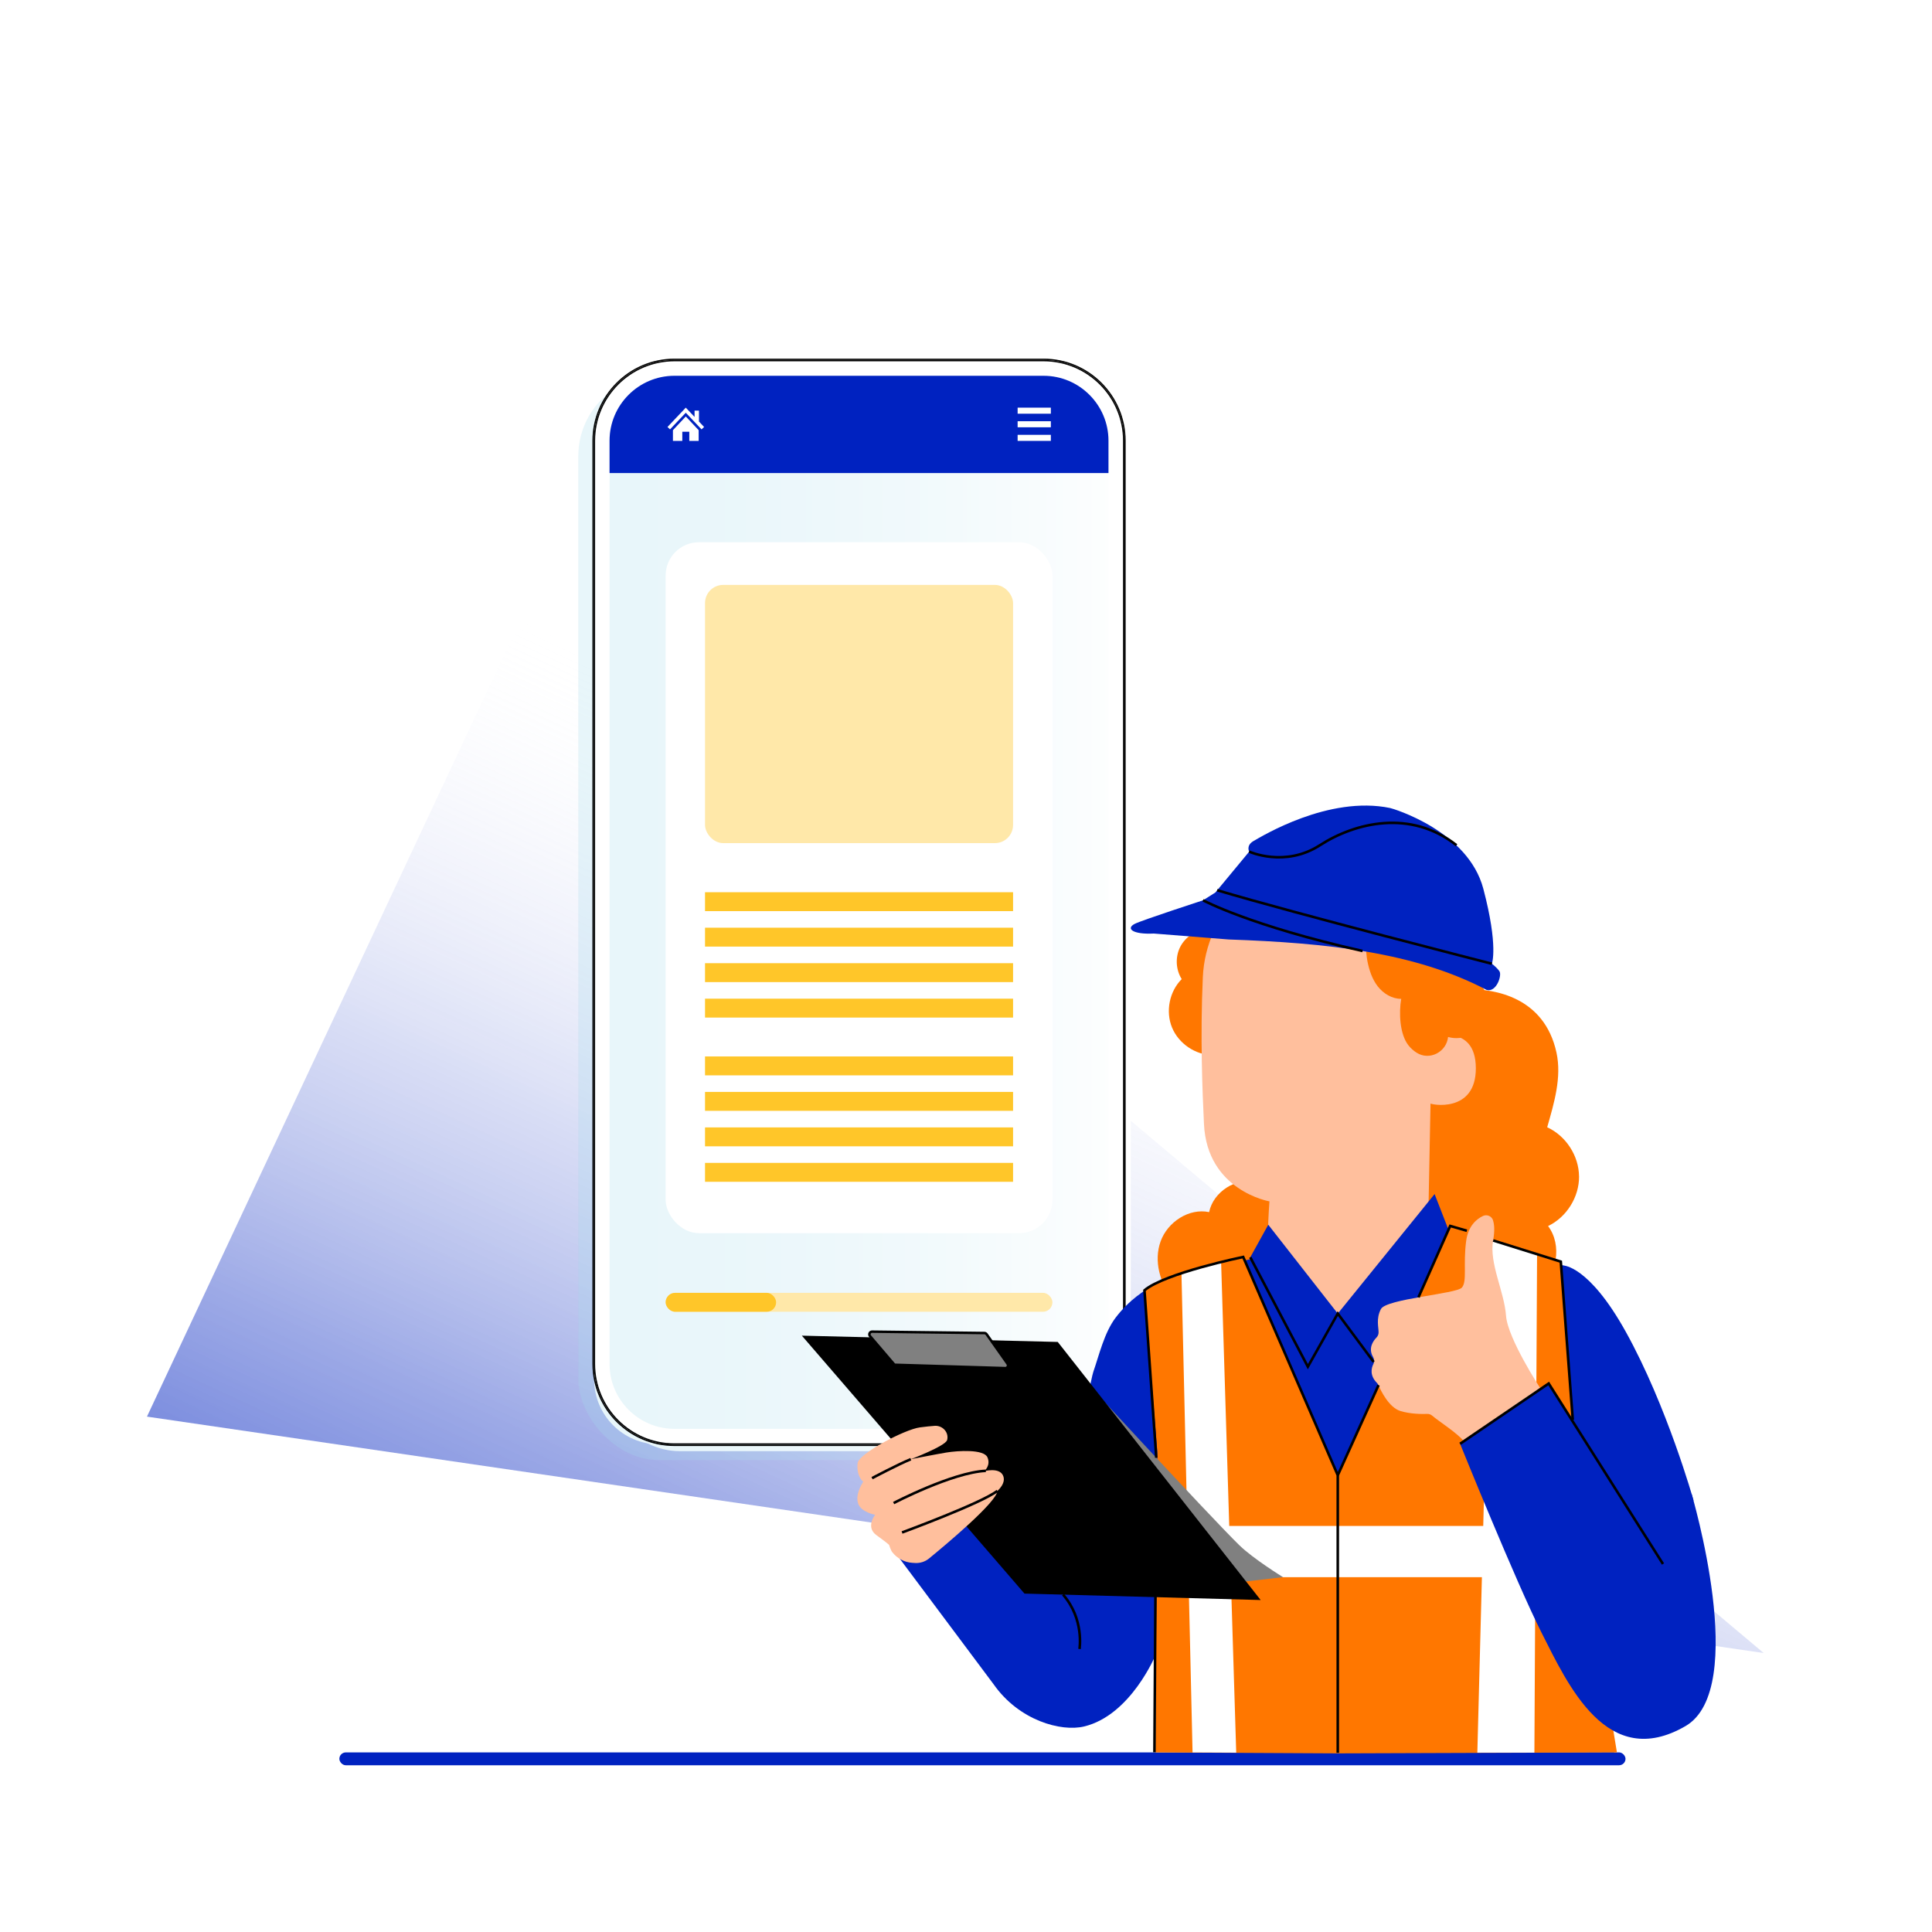 <?xml version="1.0" encoding="UTF-8"?>
<svg xmlns="http://www.w3.org/2000/svg" xmlns:xlink="http://www.w3.org/1999/xlink" id="Laag_1" viewBox="0 0 750 750">
  <defs>
    <style>.cls-1{fill:#0022c0;}.cls-2,.cls-3,.cls-4{fill:#fff;}.cls-5{fill:#ffe8a9;}.cls-6{fill:#ffc629;}.cls-7{fill:#ffbf9d;}.cls-8{fill:#f70;}.cls-9{fill:gray;}.cls-10{fill:url(#Naamloos_verloop_10);opacity:.51;}.cls-11{fill:url(#Naamloos_verloop_5);filter:url(#drop-shadow-4);opacity:.5;}.cls-12{fill:none;stroke:#000;stroke-miterlimit:10;}.cls-3{filter:url(#drop-shadow-2);}.cls-4{filter:url(#drop-shadow-3);}</style>
    <linearGradient id="Naamloos_verloop_10" x1="-8980.63" y1="6865.7" x2="-8635.27" y2="6865.7" gradientTransform="translate(-2127.38 -10355.8) rotate(-65.17)" gradientUnits="userSpaceOnUse">
      <stop offset="0" stop-color="#0022c0"></stop>
      <stop offset=".16" stop-color="#203dc7" stop-opacity=".87"></stop>
      <stop offset=".49" stop-color="#7385dc" stop-opacity=".55"></stop>
      <stop offset=".97" stop-color="#f6f7fc" stop-opacity=".03"></stop>
      <stop offset="1" stop-color="#fff" stop-opacity="0"></stop>
    </linearGradient>
    <filter id="drop-shadow-2" filterUnits="userSpaceOnUse">
      <feOffset dx="2" dy="2"></feOffset>
      <feGaussianBlur result="blur" stdDeviation="5"></feGaussianBlur>
      <feFlood flood-color="#000" flood-opacity=".4"></feFlood>
      <feComposite in2="blur" operator="in"></feComposite>
      <feComposite in="SourceGraphic"></feComposite>
    </filter>
    <filter id="drop-shadow-3" filterUnits="userSpaceOnUse">
      <feOffset dx="-6" dy="6"></feOffset>
      <feGaussianBlur result="blur-2" stdDeviation="5"></feGaussianBlur>
      <feFlood flood-color="#000" flood-opacity=".2"></feFlood>
      <feComposite in2="blur-2" operator="in"></feComposite>
      <feComposite in="SourceGraphic"></feComposite>
    </filter>
    <linearGradient id="Naamloos_verloop_5" x1="230.5" y1="350.28" x2="436.46" y2="350.28" gradientUnits="userSpaceOnUse">
      <stop offset="0" stop-color="#a2daea"></stop>
      <stop offset=".2" stop-color="#a6dbeb"></stop>
      <stop offset=".43" stop-color="#b4e1ee"></stop>
      <stop offset=".67" stop-color="#caeaf3"></stop>
      <stop offset=".92" stop-color="#eaf6fa"></stop>
      <stop offset="1" stop-color="#f6fbfd"></stop>
    </linearGradient>
    <filter id="drop-shadow-4" filterUnits="userSpaceOnUse">
      <feOffset dx="-6" dy="6"></feOffset>
      <feGaussianBlur result="blur-3" stdDeviation="5"></feGaussianBlur>
      <feFlood flood-color="#000" flood-opacity=".2"></feFlood>
      <feComposite in2="blur-3" operator="in"></feComposite>
      <feComposite in="SourceGraphic"></feComposite>
    </filter>
  </defs>
  <polygon class="cls-10" points="203.67 237.23 684.67 641.71 57.05 549.93 203.67 237.23"></polygon>
  <g>
    <rect class="cls-3" x="229.99" y="139.23" width="206.98" height="422.1" rx="31.85" ry="31.85"></rect>
    <path class="cls-4" d="m236.64,529.49c0,13.89,11.3,25.2,25.2,25.2h143.29c13.89,0,25.2-11.3,25.2-25.2V183.64h-193.68v345.84Z"></path>
    <rect class="cls-11" x="230.5" y="139.74" width="205.96" height="421.08" rx="31.34" ry="31.34"></rect>
    <path class="cls-2" d="m405.12,140.25h-143.29c-17,0-30.82,13.83-30.82,30.82v358.41c0,17,13.83,30.82,30.82,30.82h143.29c17,0,30.82-13.83,30.82-30.82V171.08c0-17-13.83-30.82-30.82-30.82Zm25.2,389.23c0,13.89-11.3,25.2-25.2,25.2h-143.29c-13.89,0-25.2-11.3-25.2-25.2V171.08c0-13.89,11.3-25.2,25.2-25.2h143.29c13.89,0,25.2,11.3,25.2,25.2v358.41Z"></path>
    <path d="m405.12,139.23h-143.29c-17.56,0-31.85,14.29-31.85,31.85v358.41c0,17.56,14.29,31.85,31.85,31.85h143.29c17.56,0,31.85-14.29,31.85-31.85V171.08c0-17.56-14.29-31.85-31.85-31.85Zm31.34,390.26c0,2.97-.41,5.85-1.19,8.58-.77,2.73-1.91,5.3-3.35,7.67-1.31,2.15-2.87,4.14-4.64,5.91-1.06,1.06-2.2,2.05-3.41,2.95-1.31.98-2.69,1.86-4.15,2.62-4.36,2.3-9.33,3.6-14.6,3.6h-143.29c-3.08,0-6.06-.45-8.88-1.28-.94-.28-1.86-.6-2.76-.96-.4-.16-.8-.33-1.19-.5-.91-.41-1.8-.86-2.67-1.36-.53-.3-1.06-.62-1.57-.96-.27-.18-.54-.36-.81-.54-3.18-2.21-5.94-5-8.11-8.21-.56-.83-1.09-1.7-1.57-2.58-.24-.44-.47-.89-.69-1.35-.44-.91-.84-1.85-1.19-2.81-.53-1.44-.95-2.93-1.26-4.46-.1-.51-.2-1.02-.28-1.54-.24-1.56-.36-3.15-.36-4.77h0V171.08h0c0-4.87,1.11-9.48,3.09-13.59.22-.46.45-.91.69-1.35.39-.71.81-1.41,1.25-2.09.58-.89,1.2-1.76,1.87-2.59.42-.52.84-1.02,1.29-1.51.36-.39.73-.78,1.1-1.15,5.66-5.6,13.45-9.06,22.04-9.06h143.29c9.23,0,17.52,3.99,23.26,10.34,1.32,1.46,2.51,3.06,3.54,4.75.36.59.7,1.2,1.02,1.81,1.35,2.6,2.34,5.42,2.92,8.38.38,1.96.6,3.98.6,6.05v358.41Z"></path>
    <path d="m230.5,171.08h0c0-4.87,1.11-9.48,3.09-13.59-1.98,4.11-3.09,8.72-3.09,13.59Z"></path>
    <path d="m233.59,543.07c-.44-.91-.84-1.85-1.19-2.81.35.96.75,1.9,1.19,2.81Z"></path>
    <path d="m235.85,547.01c-.56-.83-1.09-1.7-1.57-2.58.48.89,1.01,1.75,1.57,2.58Z"></path>
    <path d="m405.12,139.74c9.23,0,17.52,3.99,23.26,10.34-5.73-6.35-14.03-10.34-23.26-10.34h-143.29c-8.59,0-16.38,3.46-22.04,9.06,5.66-5.6,13.45-9.06,22.04-9.06h143.29Z"></path>
    <path d="m261.83,560.82c-3.08,0-6.06-.45-8.88-1.28,2.81.83,5.79,1.28,8.88,1.28h143.29c5.27,0,10.24-1.3,14.6-3.6-4.36,2.3-9.33,3.6-14.6,3.6h-143.29Z"></path>
    <path d="m436.46,171.08v358.41c0,2.97-.41,5.85-1.19,8.58.77-2.73,1.19-5.6,1.19-8.58V171.08c0-2.07-.21-4.09-.6-6.05.38,1.96.6,3.98.6,6.05Z"></path>
    <path d="m230.5,529.49c0,1.62.12,3.22.36,4.77-.24-1.56-.36-3.15-.36-4.77h0Z"></path>
    <path d="m436.46,171.08c0-2.07-.21-4.09-.6-6.05-.58-2.96-1.57-5.78-2.92-8.38-.32-.62-.66-1.22-1.02-1.81-1.03-1.7-2.22-3.29-3.54-4.75-5.73-6.35-14.03-10.34-23.26-10.34h-143.29c-8.59,0-16.38,3.46-22.04,9.06-.38.37-.75.76-1.1,1.15-.45.49-.87,1-1.29,1.51-.67.83-1.29,1.69-1.87,2.59-.44.68-.86,1.37-1.25,2.09-.24.44-.47.89-.69,1.35-1.98,4.11-3.09,8.72-3.09,13.59v358.41c0,1.62.12,3.22.36,4.77.08.52.17,1.03.28,1.54.31,1.53.74,3.02,1.26,4.46.35.96.75,1.9,1.19,2.81.22.46.45.91.69,1.35.48.89,1.01,1.75,1.57,2.58,2.17,3.21,4.93,6,8.11,8.21.27.19.54.37.81.54.51.33,1.04.65,1.57.96.87.49,1.76.95,2.67,1.36.39.18.79.34,1.19.5.9.36,1.82.68,2.76.96,2.81.83,5.79,1.28,8.88,1.28h143.29c5.27,0,10.24-1.3,14.6-3.6,1.45-.77,2.84-1.64,4.15-2.62,1.21-.9,2.35-1.89,3.41-2.95,1.77-1.77,3.33-3.76,4.64-5.91,1.44-2.37,2.57-4.94,3.35-7.67.77-2.73,1.19-5.6,1.19-8.58V171.08Zm-.51,358.41c0,17-13.83,30.82-30.82,30.82h-143.29c-17,0-30.82-13.83-30.82-30.82V171.08c0-17,13.83-30.82,30.82-30.82h143.29c17,0,30.82,13.83,30.82,30.82v358.41Z"></path>
    <path d="m249.01,558.08c-.91-.41-1.8-.86-2.67-1.36.86.49,1.76.95,2.67,1.36Z"></path>
    <path d="m427.28,551.64c-1.06,1.06-2.2,2.05-3.41,2.95,1.21-.9,2.35-1.89,3.41-2.95Z"></path>
    <path d="m432.94,156.64c1.35,2.6,2.34,5.42,2.92,8.38-.58-2.96-1.57-5.78-2.92-8.38Z"></path>
    <path d="m235.53,154.06c.58-.89,1.2-1.76,1.87-2.59-.67.83-1.29,1.69-1.87,2.59Z"></path>
    <path class="cls-1" d="m405.12,145.88h-143.29c-13.89,0-25.2,11.3-25.2,25.2v12.56h193.68v-12.56c0-13.89-11.3-25.2-25.2-25.2Z"></path>
    <g>
      <g>
        <rect class="cls-2" x="395.04" y="158.25" width="12.9" height="2.35"></rect>
        <rect class="cls-2" x="395.04" y="168.8" width="12.9" height="2.35"></rect>
        <rect class="cls-2" x="395.04" y="163.52" width="12.9" height="2.35"></rect>
      </g>
      <g>
        <polygon class="cls-2" points="271.34 163.65 271.34 159.39 269.63 159.39 269.63 161.85 266.22 158.25 259.12 165.75 260.1 166.68 266.22 160.22 272.34 166.68 273.33 165.75 271.34 163.65"></polygon>
        <polygon class="cls-2" points="261.23 166.99 261.23 171.15 264.87 171.15 264.87 167.61 267.58 167.61 267.58 171.15 271.22 171.15 271.22 166.99 266.22 161.67 261.23 166.99"></polygon>
      </g>
    </g>
  </g>
  <rect class="cls-1" x="131.74" y="680.28" width="499.28" height="4.99" rx="2.5" ry="2.5"></rect>
  <g>
    <path class="cls-8" d="m511.43,474.65l-23.68-15.83c-7.88-1.86-16.74,3.79-18.37,11.72-7.83-1.64-16.14,3.84-18.84,11.38-2.7,7.53-.33,16.31,4.87,22.4,5.2,6.09,12.85,9.69,20.7,11.25,11.29,2.24,24.5-.23,31.26-9.55,6.35-8.75,5.34-20.64,4.06-31.37Z"></path>
    <path class="cls-8" d="m612.98,456.67c-.07-8-5.09-15.74-12.36-19.07,2.7-9.46,5.69-19.39,3.6-29-4.73-21.71-24.3-24.7-34.14-24.55l-32.35,20.64c-8.65,9.82,2.22,63.67,6.12,76.16,3.9,12.49,14.64,22.61,27.34,25.76,9.04,2.24,19.38.81,26.28-5.44,6.9-6.26,9.09-17.78,3.49-25.22,7.21-3.45,12.1-11.29,12.03-19.28Z"></path>
    <g>
      <g>
        <path class="cls-1" d="m446.9,547l2.99,132.59,176.73.7s-13.11-186.12-16.93-187.94c-2.85-1.36-37.76-12.81-37.76-12.81l-15.53-4.52-64.19,12.31-23.28,5.1-22.04,54.57Z"></path>
        <g>
          <path class="cls-1" d="m457.14,524.85c0-.35,16.88-33.54,16.88-33.54-16.54,1.74-31.31,7.58-40.91,20.17-4.46,5.86-6.47,14.74-8.69,21.07-1.51,4.29-11.4,62-11.4,62l39.21,16.06,4.92-85.77Z"></path>
          <path class="cls-8" d="m519.43,573.4l-36.99-85.32c-13.48,3.02-28.63,6.42-38.28,12.64l5.1,62.72-.74,116.85,70.8.37,4.36-83.16-4.25-24.1Z"></path>
          <polygon class="cls-8" points="613.73 595.15 606.1 489.76 563.17 476.01 519.32 572.69 519.32 680.66 627.69 680.29 613.73 595.15"></polygon>
        </g>
      </g>
      <rect class="cls-2" x="449.89" y="592.37" width="152.16" height="19.89"></rect>
      <path class="cls-1" d="m606.84,491.26s9.9-.11,24.23,25.63c16.09,28.91,26.37,65.6,26.37,65.6l-39.61,21.62-10.98-112.86Z"></path>
      <path class="cls-2" d="m458.64,494.22l4.31,186.07,16.95.09-5.87-190.54s-12.72,2.98-15.38,4.37Z"></path>
      <polygon class="cls-2" points="578.69 480.98 573.5 680.39 595.65 680.39 596.69 486.98 578.69 480.98"></polygon>
    </g>
    <g>
      <g>
        <path class="cls-8" d="m458.74,380.09c-2.34-3.69-2.56-8.63-.57-12.52,1.99-3.89,6.12-6.6,10.48-6.87l19.99,2.93c-1.94,11.26-3.88,22.52-5.82,33.78-.56,3.23-1.21,6.67-3.46,9.05-2.13,2.26-5.38,3.18-8.49,3.16-6.77-.05-13.31-4.47-15.89-10.73-2.57-6.27-1.03-14.01,3.75-18.8Z"></path>
        <g>
          <path class="cls-7" d="m519.32,509.93c16.7-.04,34.76-17.63,35.09-34.33l1.78-91.51c1.39-26.98-13.16-50.28-40.17-50.92l-2.5.09c-25.15.87-45.43,20.91-46.58,46.05-1.07,23.39-.15,44.52.44,57.03,1.22,25.9,25.42,30.03,25.42,30.03.06,0-2.08,22.79,1.48,29.52,7.97,15.06,14.32,13.77,25.05,14.05h0Z"></path>
          <path class="cls-7" d="m555.25,402.82c.44-.21,17.62-5.88,17.67,11.85.05,17.73-17.76,14.12-17.8,13.62-.03-.51.13-25.46.13-25.46Z"></path>
        </g>
        <path class="cls-8" d="m533.16,360.61c2.09-2.08,5.15-2.84,8.08-3.2,7.64-.93,15.53.35,22.48,3.64,3.65,1.73,7.17,4.13,9.15,7.65,1.97,3.53,2,8.36-.78,11.3,5.09,3.1,7.31,10.17,4.9,15.63-2.41,5.45-9.12,8.59-14.85,6.92h0c-.62,5.88-7.22,9.28-12.2,6.11-1.22-.77-2.31-1.75-3.19-2.87-3.4-4.35-3.74-12.61-2.8-18.05-3.55.04-6.9-2.01-9.09-4.81-2.18-2.8-3.33-6.28-4.02-9.76-.85-4.35-.83-9.42,2.31-12.55Z"></path>
        <path class="cls-1" d="m539.61,313.66c1.21.25,30.29,8.88,36.22,31.37,5.92,22.49,3.31,29.1,3.31,29.1,0,0,1.64,1.15,2.91,2.86,1.13,1.52-1.12,8.34-4.92,7.3-27.99-14.68-62.04-18.24-100.15-19.59l-29.1-2.3c-8.22.41-10.94-1.95-7.36-3.77,2.74-1.39,26.5-9.14,26.5-9.14l4.77-3.01,13.14-15.87s-1.33-2.42,1.74-4.16,29.1-17.73,52.97-12.78Z"></path>
      </g>
      <polygon class="cls-1" points="485.35 488.08 492.34 475.44 519.32 509.93 556.91 463.53 562.41 477.68 533.25 528.7 520.88 511.93 517.94 512.36 507.74 530.09 485.35 488.08"></polygon>
    </g>
    <g>
      <path class="cls-1" d="m413.88,571.06l-14.39,41.24-21.56-25.07-28.68,17.81,36.48,48.81c9.88,14.08,26.18,18.5,35.09,16.37,18.16-4.33,27.82-27.84,27.82-27.84l-.1-22.53-3.88-33.4-30.79-15.39Z"></path>
      <path class="cls-9" d="m414.42,528.7s55.41,60.2,66.77,71.23c5.42,5.27,16.88,12.32,16.88,12.32l-17.18,2-66.47-85.55Z"></path>
      <polygon points="410.62 520.94 311.28 518.5 397.7 618.63 489.39 621.13 410.62 520.94"></polygon>
      <path class="cls-7" d="m367.81,558.13c.11-2.69-2.31-4.82-4.99-4.62-1.46.1-3.38.29-5.72.6-6.06.82-23.82,10.28-24.18,13.87-.53,5.28,2.2,7.22,2.2,7.22,0,0-3.37,4.78-1.94,8.6,1.22,3.27,6.55,4.24,6.55,4.24,0,0-3.77,4.7.39,7.82,1.44,1.08,4.34,3.15,5.02,3.86,0,0,.63,2.03,1.2,2.78,1.9,2.48,4.77,4.01,7.89,4.19l1.02.06c1.96.11,3.89-.51,5.4-1.75,6.87-5.63,26.29-21.9,26.54-26.24,0,0,3.7-3.08,2.1-6.14-1.6-3.05-7.22-1.51-7.22-1.51,0,0,2.67-2.18,1.25-5.39-1.42-3.21-11.47-2.59-16.02-1.84-3.62.6-13.72,2.58-13.72,2.58,0,0,13.36-5.08,14.08-7.41.09-.29.14-.6.15-.91Z"></path>
      <g>
        <path class="cls-9" d="m382.14,517.47l-43.6-.55c-.9-.01-1.4,1.04-.81,1.73l9.5,11.12,43.04,1.3c.85,0,1.35-.96.86-1.65l-8.14-11.51c-.19-.27-.51-.44-.84-.44Z"></path>
        <path d="m382.15,516.99c.49,0,.95.25,1.23.65l8.14,11.51c.33.47.37,1.08.11,1.59-.26.51-.79.83-1.36.83l-43.26-1.31-9.64-11.28c-.4-.46-.48-1.09-.22-1.64.26-.55.8-.89,1.4-.88m43.64,1.51s-.03,0-.04,0l-43.6-.55c-.23,0-.42.12-.52.33-.1.21-.07.44.08.61l9.36,10.96,42.82,1.3c.2,0,.39-.11.49-.31.1-.19.08-.41-.04-.59l-8.14-11.51c-.1-.14-.25-.22-.41-.24Z"></path>
      </g>
    </g>
    <g>
      <path class="cls-1" d="m566.8,560.47s21.77,53.89,31.63,73.34c10.22,20.15,25.42,53.91,55.87,36.26,24.92-14.44,2.35-90.27,2.35-90.27l-22.42,10.12-33.17-53.06-34.27,23.61Z"></path>
      <path class="cls-7" d="m579.6,473.72c-.53-1.62-2.37-2.41-3.91-1.68-2.31,1.09-5.71,3.7-6.52,9.66-1.25,9.23.47,15.75-1.69,18.16-2.16,2.42-29.3,4.33-31.4,8.3-2.02,3.82-.83,7.27-.92,9.22-.03.7-.33,1.35-.82,1.86-1.23,1.26-3.32,4.11-1.32,7.53.5.86.55,1.91.1,2.8-.79,1.6-1.42,4.37,1.37,7.24.26.27.49.57.63.91.81,1.9,3.98,8.65,8.51,10.03,3.93,1.2,8.39,1.21,10.42,1.13.71-.03,1.4.22,1.94.69,2.29,1.99,9.89,6.85,12.14,9.79,0,0,28.01-19.58,29.77-20.51,0,0-12.62-19.26-13.26-28.09-.68-9.41-6.6-20.39-5.01-29.21.7-3.86.45-6.3-.05-7.83Z"></path>
    </g>
  </g>
  <path class="cls-12" d="m579.13,374.12s-76.46-19.53-106.63-28.54"></path>
  <path class="cls-12" d="m467,349.48s18.51,9.96,61.94,19.69"></path>
  <path class="cls-12" d="m484.9,330.59s13.83,6.33,27.49-2.47c13.66-8.8,35.19-14.07,53.03,0"></path>
  <path class="cls-12" d="m419.06,640.13s1.92-11.62-6.39-21.1"></path>
  <line class="cls-12" x1="448.15" y1="680.24" x2="448.54" y2="619.84"></line>
  <path class="cls-12" d="m519.32,680.44v-107.76s-36.71-84.73-36.71-84.73c0,0-30.5,6.29-38.33,12.96l4.59,64.99"></path>
  <line class="cls-12" x1="519.32" y1="572.69" x2="535.14" y2="537.71"></line>
  <polyline class="cls-12" points="550.64 503.62 562.96 475.91 569.44 477.78"></polyline>
  <polyline class="cls-12" points="579.65 481.55 605.9 489.77 610.55 551.18"></polyline>
  <polyline class="cls-12" points="566.8 560.47 601.2 537.07 645.57 607.14"></polyline>
  <polyline class="cls-12" points="485.35 488.08 507.71 530.55 519.32 509.93 533.25 528.7"></polyline>
  <path class="cls-12" d="m338.53,573.82s9.95-5.28,15.05-7.37"></path>
  <path class="cls-12" d="m346.91,583.49s22.73-11.89,35.78-12.52"></path>
  <path class="cls-12" d="m350.17,594.91s30.93-11.4,37.02-16.16"></path>
  <rect class="cls-5" x="258.4" y="501.88" width="150.15" height="7.34" rx="3.67" ry="3.67"></rect>
  <rect class="cls-6" x="258.4" y="501.88" width="42.89" height="7.34" rx="3.67" ry="3.67"></rect>
  <rect class="cls-2" x="258.4" y="210.49" width="150.15" height="268.22" rx="12.93" ry="12.93"></rect>
  <g>
    <rect class="cls-6" x="273.69" y="387.68" width="119.58" height="7.34"></rect>
    <rect class="cls-6" x="273.69" y="373.91" width="119.58" height="7.34"></rect>
    <rect class="cls-6" x="273.69" y="360.13" width="119.58" height="7.34"></rect>
    <rect class="cls-6" x="273.69" y="346.36" width="119.58" height="7.34"></rect>
  </g>
  <g>
    <rect class="cls-6" x="273.69" y="451.43" width="119.58" height="7.34"></rect>
    <rect class="cls-6" x="273.69" y="437.66" width="119.58" height="7.34"></rect>
    <rect class="cls-6" x="273.69" y="423.88" width="119.58" height="7.34"></rect>
    <rect class="cls-6" x="273.69" y="410.11" width="119.58" height="7.34"></rect>
  </g>
  <rect class="cls-5" x="273.69" y="227.06" width="119.58" height="100.24" rx="7.05" ry="7.05"></rect>
</svg>
